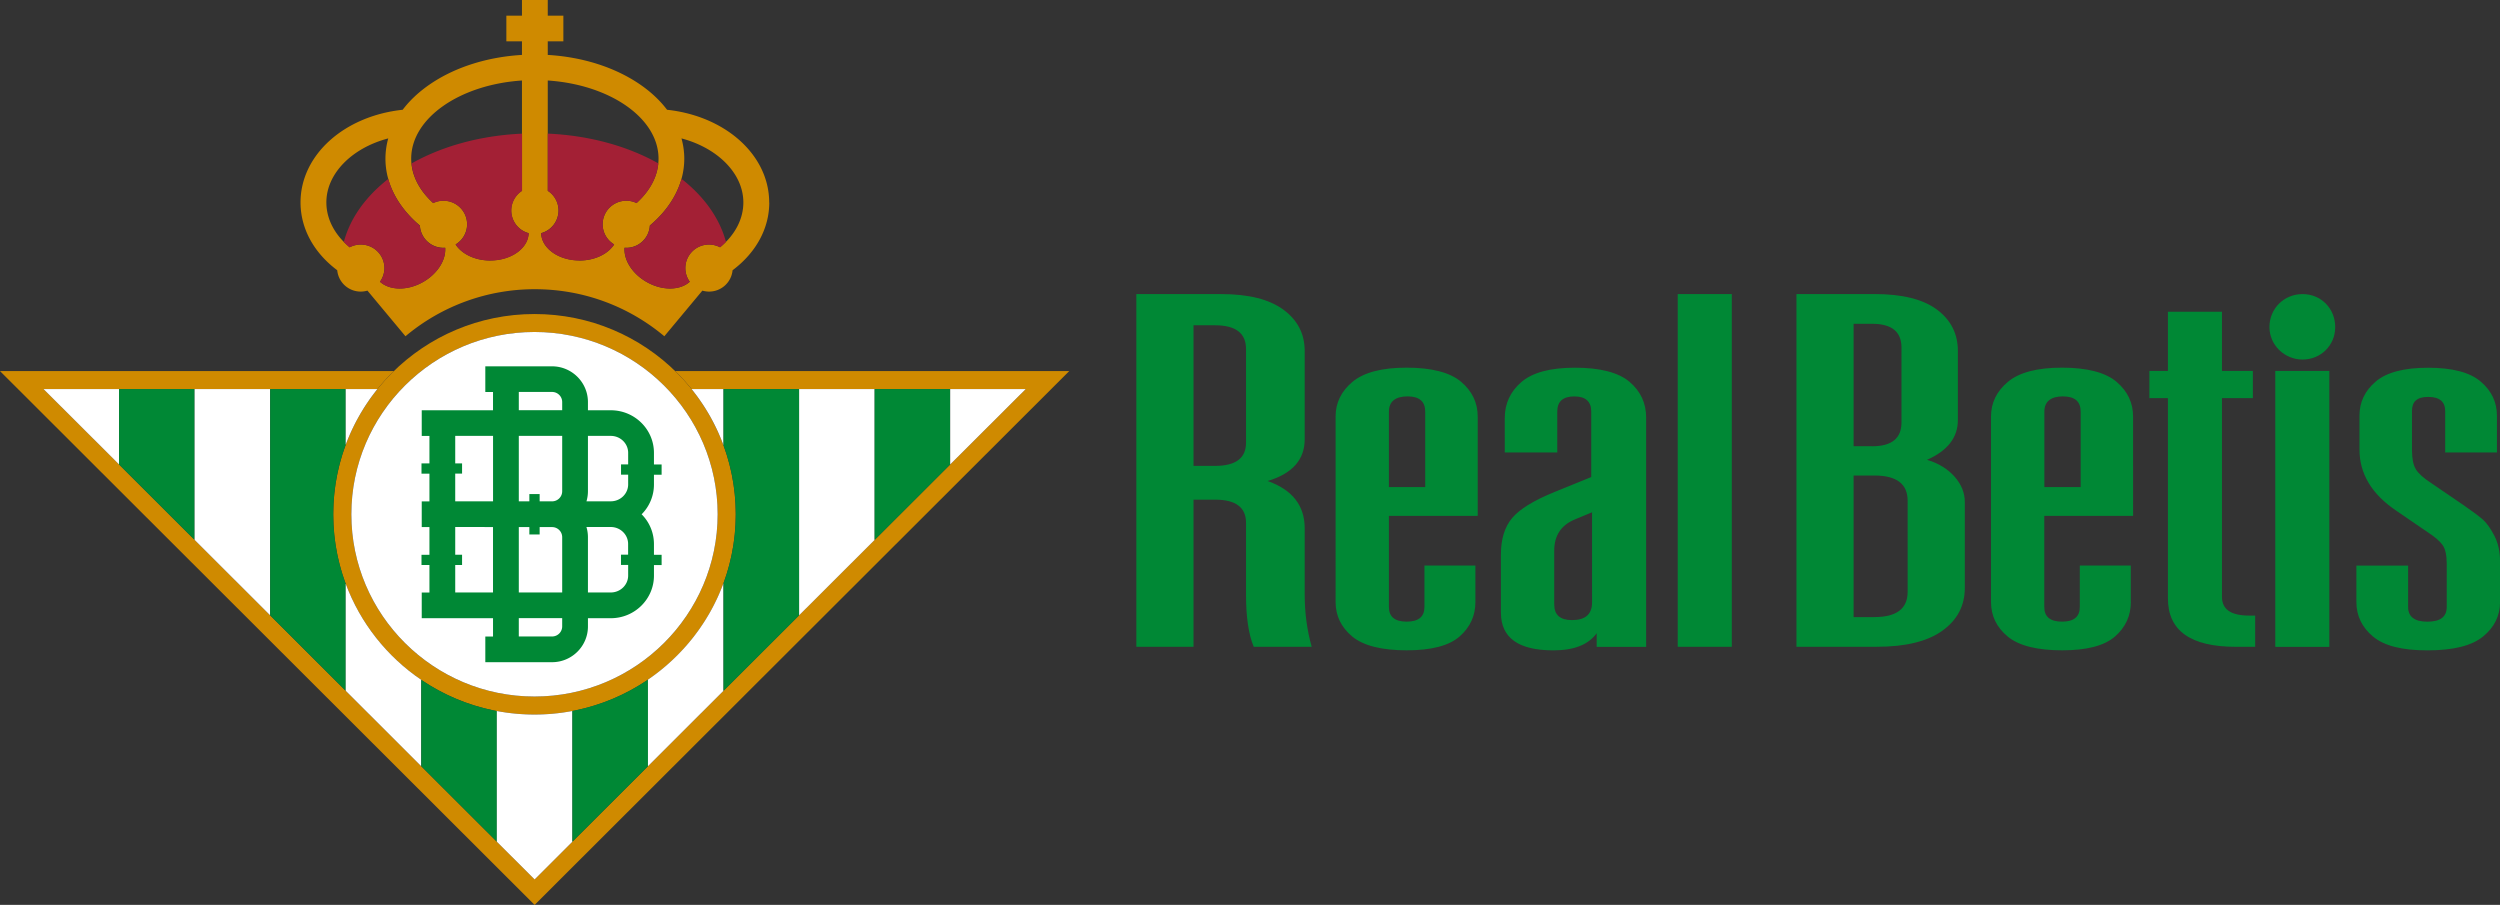 <svg xmlns="http://www.w3.org/2000/svg" width="431" height="156" fill="none"><rect width="100%" height="100%" fill="#333333" stroke="none"/><g clip-path="url(#a)"><path fill="#008835" d="M209.488 86.146h-3.726v25.365h-9.856v-60.81h14.645c4.704 0 8.276.898 10.716 2.693 2.44 1.794 3.663 4.167 3.663 7.123v15.201c0 3.534-2.132 5.934-6.389 7.207 4.264 1.51 6.389 4.23 6.389 8.168v11.465c0 3.068.398 6.052 1.202 8.946h-9.989c-.888-2.143-1.328-5.127-1.328-8.946V90.133c0-2.665-1.776-3.993-5.327-3.993m0-5.823c3.551 0 5.327-1.33 5.327-3.994v-16.16c0-2.72-1.776-4.084-5.327-4.084h-3.726v24.238h3.726ZM254.36 103.782c0 2.372-.909 4.355-2.727 5.948-1.824 1.593-4.858 2.386-9.122 2.386s-7.48-.793-9.388-2.386c-1.909-1.593-2.866-3.576-2.866-5.948V71.815c0-2.372.978-4.376 2.929-5.996 1.95-1.621 5.061-2.435 9.318-2.435s7.48.814 9.388 2.435c1.908 1.62 2.866 3.617 2.866 5.996V88.93h-15.309v15.723c0 1.683 1.021 2.518 3.062 2.518s3.062-.842 3.062-2.518V97.5h8.787v6.282Zm-14.911-32.836v13.03h6.256v-13.03c0-1.74-1.02-2.609-3.061-2.609-2.042 0-3.195.87-3.195 2.609ZM275.268 111.511v-2.344c-1.419 1.968-3.908 2.956-7.459 2.956-6.04 0-9.052-2.17-9.052-6.518v-9.99c0-2.665.643-4.766 1.929-6.296 1.286-1.538 3.705-3.026 7.256-4.474l6.389-2.601V70.953c0-1.74-.978-2.61-2.929-2.61-1.95 0-2.929.87-2.929 2.61v7.054h-9.052V72.08c0-2.49.95-4.564 2.866-6.213 1.908-1.648 4.991-2.476 9.255-2.476 4.264 0 7.48.814 9.388 2.435 1.909 1.62 2.866 3.68 2.866 6.17v39.529h-8.521l-.007-.014Zm-4.257-4.605c2.307 0 3.46-1.009 3.46-3.041V88.317l-2.929 1.217c-2.398.988-3.593 2.783-3.593 5.385v9.294c0 1.795 1.021 2.693 3.062 2.693ZM298.56 50.701h-9.318v60.81h9.318v-60.81ZM338.734 101.347c0 3.068-1.287 5.531-3.859 7.381-2.572 1.851-6.347 2.776-11.317 2.776H309.71v-60.81h13.449c4.796 0 8.389.898 10.786 2.693 2.398 1.795 3.593 4.167 3.593 7.123v11.904c0 3.012-1.775 5.3-5.326 6.86 1.95.576 3.53 1.537 4.725 2.865 1.196 1.336 1.797 2.81 1.797 4.432v14.776Zm-15.98-24.411c3.369 0 5.061-1.357 5.061-4.084V59.905c0-2.72-1.685-4.083-5.061-4.083h-3.195v21.107h3.195v.007Zm.398 29.448c3.817 0 5.725-1.447 5.725-4.341V86.32c0-2.894-1.908-4.34-5.725-4.34h-3.593v24.411h3.593v-.007ZM367.359 103.782c0 2.372-.908 4.355-2.733 5.948-1.817 1.593-4.858 2.386-9.122 2.386s-7.48-.793-9.388-2.386c-1.909-1.593-2.866-3.576-2.866-5.948V71.815c0-2.372.978-4.376 2.928-5.996 1.951-1.621 5.062-2.435 9.319-2.435 4.257 0 7.479.814 9.388 2.435 1.908 1.62 2.859 3.617 2.859 5.996V88.93h-15.309v15.723c0 1.683 1.02 2.518 3.062 2.518 2.041 0 3.061-.842 3.061-2.518V97.5h8.787v6.282h.014Zm-14.91-32.836v13.03h6.256v-13.03c0-1.74-1.02-2.609-3.062-2.609-2.041 0-3.194.87-3.194 2.609ZM388.792 106.126v5.385h-3.327c-7.809 0-11.716-2.783-11.716-8.341V68.636h-3.195v-4.689h3.195V53.748h9.318v10.2h5.327v4.688h-5.327v34.276c0 2.143 1.552 3.214 4.662 3.214h1.063ZM430.469 78h-8.92v-7.138c0-1.62-.979-2.435-2.929-2.435-1.95 0-2.796.814-2.796 2.435v6.686c0 1.51.223 2.623.664 3.346.44.724 1.286 1.489 2.53 2.303l5.726 3.91c1.509 1.043 2.6 1.85 3.264 2.434.664.578 1.335 1.51 1.999 2.783.664 1.273 1 2.755 1 4.432v7.033c0 2.372-.979 4.355-2.929 5.948-1.95 1.593-5.152 2.386-9.584 2.386-4.432 0-7.48-.793-9.388-2.386-1.908-1.593-2.866-3.576-2.866-5.948v-6.282h8.92v7.152c0 1.676 1.111 2.518 3.327 2.518s3.328-.842 3.328-2.518v-7.472c0-1.503-.245-2.588-.734-3.256-.49-.668-1.357-1.405-2.594-2.212l-5.459-3.736c-4.174-2.838-6.257-6.338-6.257-10.512v-5.823c0-2.316.93-4.271 2.796-5.864 1.867-1.593 4.88-2.386 9.053-2.386 4.173 0 7.186.8 9.053 2.386 1.866 1.593 2.796 3.548 2.796 5.864v6.359V78ZM401.577 63.947h-9.318v47.571h9.318v-47.57ZM391.253 56.385c0-3.186 2.509-5.684 5.711-5.684 3.201 0 5.627 2.498 5.627 5.684s-2.51 5.6-5.627 5.6c-3.118 0-5.711-2.497-5.711-5.6Z"/><path fill="#CF8A00" d="M92.147 57.234c17.414 0 31.576 14.094 31.576 31.424 0 17.329-14.162 31.424-31.576 31.424-17.413 0-31.575-14.095-31.575-31.424 0-17.33 14.162-31.424 31.575-31.424Zm0-3.096c-19.16 0-34.693 15.458-34.693 34.527 0 19.068 15.533 34.527 34.693 34.527 19.161 0 34.694-15.459 34.694-34.527 0-19.069-15.533-34.527-34.694-34.527Z"/><path fill="#fff" d="M92.147 57.234c17.413 0 31.576 14.101 31.576 31.424 0 17.322-14.163 31.424-31.576 31.424S60.572 105.98 60.572 88.658c0-17.323 14.162-31.424 31.575-31.424Z"/><path fill="#008835" d="M112.741 81.84h1.321v-1.767h-1.321V78.07c0-4.05-3.334-7.34-7.438-7.34h-3.942v-1.412c0-3.395-2.775-6.164-6.194-6.164H83.668v4.425h1.328v3.151H72.707v4.425h1.328v4.737h-1.37v1.767h1.37v4.78h-1.328v4.424h1.328v4.78h-1.37v1.767h1.37v4.737h-1.328v4.425h12.29v3.165h-1.329v4.425h11.5c3.41 0 6.193-2.762 6.193-6.157v-1.426h3.942c4.097 0 7.438-3.291 7.438-7.34v-1.823h1.321V95.65h-1.321v-1.858a7.249 7.249 0 0 0-2.125-5.127 7.249 7.249 0 0 0 2.125-5.127V81.84Zm-7.438-6.692c1.65 0 2.992 1.308 2.992 2.915v2.003h-1.23v1.767h1.23v1.677c0 1.607-1.342 2.915-2.992 2.915h-4.194c.161-.55.252-1.134.252-1.74v-9.544h3.942v.007Zm-8.381 26.992h-7.48V90.87h1.818v1.273h1.775V90.87h2.14c.964 0 1.747.78 1.747 1.74v9.53Zm-1.748-15.708h-2.139v-1.26H91.26v1.26h-1.818V75.148h7.48v9.544c0 .96-.783 1.74-1.748 1.74Zm-5.732-18.86h5.732c.965 0 1.748.779 1.748 1.739v1.412h-7.48v-3.151Zm-10.96 14.08h1.18v-1.767h-1.18v-4.737h6.521v11.284h-6.522v-4.78Zm0 20.488v-4.737h1.18v-1.767h-1.18v-4.78h5.06v.014h1.454v11.27h-6.522.007Zm18.44 5.851c0 .96-.783 1.739-1.748 1.739h-5.732v-3.165h7.48v1.426Zm11.373-10.588v1.822c0 1.607-1.342 2.915-2.992 2.915h-3.942v-9.53c0-.613-.091-1.197-.259-1.754h4.194c1.65 0 2.992 1.308 2.992 2.915v1.858h-1.23v1.767h1.23l.007.007Z"/><path fill="#CF8A00" d="M132.608 34.91c0-8.154-7.501-14.895-17.609-15.987-1.258-1.663-2.901-3.194-4.9-4.53-4.278-2.859-9.773-4.577-15.666-4.925V7.124h2.692V2.699h-2.692V0h-4.446v2.7h-2.69v4.424h2.69v2.344c-5.892.348-11.387 2.06-15.665 4.926-2 1.342-3.642 2.866-4.9 4.529-10.115 1.085-17.61 7.805-17.61 15.98 0 4.487 2.287 8.66 6.327 11.687a4.06 4.06 0 0 0 4.055 3.68c.405 0 .79-.063 1.153-.167l6.557 7.868a34.599 34.599 0 0 1 22.313-8.111c8.501 0 16.281 3.054 22.314 8.111l6.557-7.868c.37.105.755.167 1.153.167a4.061 4.061 0 0 0 4.055-3.68c4.04-3.026 6.326-7.2 6.326-11.695M72.966 48.6c-2.726 1.566-5.795 1.482-7.459-.034.475-.661.762-1.475.762-2.352 0-2.24-1.825-4.056-4.075-4.056-.692 0-1.343.174-1.909.474-2.58-2.136-4.02-4.87-4.02-7.736 0-5.01 4.454-9.406 10.668-11.034a13.127 13.127 0 0 0-.482 3.5c0 4.25 2.132 8.32 5.942 11.52a4.058 4.058 0 0 0 4.362 3.819c.16 2.073-1.287 4.46-3.79 5.9Zm11.562-3.687c-2.65 0-4.935-1.134-5.99-2.775a4.044 4.044 0 0 0 1.984-3.479c0-2.24-1.824-4.056-4.075-4.056-.636 0-1.23.146-1.769.404-2.46-2.247-3.788-4.89-3.788-7.653 0-6.991 8.381-12.765 19.097-13.475v19.013a4.045 4.045 0 0 0-1.852 3.395 4.052 4.052 0 0 0 2.999 3.903c-.077 2.608-3.006 4.71-6.613 4.71m15.379 0c-3.607 0-6.536-2.102-6.613-4.71a4.052 4.052 0 0 0 2.999-3.903c0-1.42-.734-2.672-1.853-3.395V13.879c10.717.71 19.098 6.484 19.098 13.475 0 2.762-1.328 5.406-3.789 7.653a4.046 4.046 0 0 0-1.768-.404c-2.251 0-4.076 1.816-4.076 4.056 0 1.482.797 2.769 1.986 3.479-1.056 1.634-3.335 2.775-5.991 2.775m18.259 1.301c0 .877.286 1.69.762 2.352-1.657 1.516-4.733 1.6-7.459.034-2.503-1.44-3.943-3.819-3.789-5.899.098.007.196.014.301.014a4.058 4.058 0 0 0 4.061-3.833c3.81-3.2 5.942-7.27 5.942-11.52 0-1.19-.168-2.36-.482-3.5 6.207 1.635 10.667 6.039 10.667 11.034 0 2.873-1.44 5.607-4.019 7.736a4.125 4.125 0 0 0-1.909-.474c-2.251 0-4.075 1.816-4.075 4.056Z"/><path fill="#A32035" d="M94.44 32.906a4.054 4.054 0 0 1 1.853 3.395 4.066 4.066 0 0 1-2.999 3.917c.084 2.608 3.013 4.695 6.613 4.695 2.642 0 4.921-1.127 5.977-2.762a4.04 4.04 0 0 1-1.986-3.471 4.072 4.072 0 0 1 5.844-3.666c.294-.272.574-.543.839-.828.049-.056.098-.105.147-.16.126-.14.252-.278.37-.425.126-.16.252-.313.378-.473.035-.041.063-.083.098-.132.147-.208.293-.41.426-.619.853-1.336 1.363-2.748 1.496-4.209-5.403-3.04-12.023-4.82-19.056-5.134v9.872ZM74.692 35.02a4.049 4.049 0 0 1 1.769-.403c2.25 0 4.075 1.816 4.075 4.056 0 .557-.112 1.085-.314 1.565a4.095 4.095 0 0 1-1.664 1.92c1.063 1.635 3.334 2.762 5.984 2.762 3.153 0 5.78-1.6 6.452-3.75.09-.306.147-.626.16-.953a4.052 4.052 0 0 1-2.998-3.902 4.065 4.065 0 0 1 1.852-3.402V23.04c-7.032.313-13.652 2.094-19.055 5.134.23 2.47 1.53 4.814 3.746 6.846M60.292 42.638a4.078 4.078 0 0 1 1.909-.473c2.25 0 4.075 1.816 4.075 4.056 0 .445-.077.87-.21 1.273-.126.39-.314.759-.552 1.086 1.657 1.516 4.733 1.593 7.452.027 1.72-.987 2.936-2.42 3.481-3.889a4.75 4.75 0 0 0 .3-1.99c-.097.008-.195.015-.3.015a4.059 4.059 0 0 1-4.061-3.833 18.895 18.895 0 0 1-3.048-3.235 34 34 0 0 1-.042-.063c-.154-.216-.322-.424-.462-.647a14.531 14.531 0 0 1-1.9-4.118c-3.965 3.102-6.586 6.831-7.662 10.873.314.32.65.633 1.013.932M117.502 30.833c-.497 1.767-1.357 3.457-2.559 5.03-.07.09-.14.187-.217.278-.174.222-.356.438-.545.654-.154.174-.307.34-.468.514-.14.147-.273.293-.42.432-.16.16-.328.32-.496.48-.084.076-.168.146-.252.223-.167.152-.335.313-.51.459a4.058 4.058 0 0 1-4.061 3.833c-.098 0-.196-.007-.294-.014-.147 2.073 1.293 4.445 3.789 5.878 2.719 1.566 5.788 1.482 7.445-.02a3.991 3.991 0 0 1-.755-2.345c0-.278.035-.556.084-.82v-.022a3.987 3.987 0 0 1 .216-.702l.084-.188a.63.63 0 0 1 .049-.097 4.075 4.075 0 0 1 3.642-2.24c.692 0 1.342.173 1.908.472.364-.299.7-.612 1.014-.932-1.083-4.042-3.705-7.77-7.661-10.873"/><path fill="#CF8A00" d="M116.397 63.968c1 .974 1.943 2.01 2.824 3.096h57.622L92.168 151.61 7.494 67.07H65.08a32.959 32.959 0 0 1 2.824-3.095H0l92.168 92.032 92.169-92.032h-67.94v-.007Z"/><path fill="#fff" d="M20.524 80.073 7.494 67.071h13.03v13.002Z"/><path fill="#008835" d="M33.547 93.082 20.524 80.073V67.071h13.023v26.011Z"/><path fill="#fff" d="m46.577 106.092-13.03-13.01V67.071h13.03v39.021ZM150.79 93.082l-13.03 13.01V67.071h13.03v26.011Z"/><path fill="#008835" d="m163.813 80.073-13.023 13.01V67.07h13.023v13.002Z"/><path fill="#fff" d="M163.813 80.073V67.071h13.03l-13.03 13.002Z"/><path fill="#008835" d="M57.454 88.658c0-4.209.755-8.244 2.146-11.973v-9.614H46.577v39.021L59.6 119.101v-18.463a34.35 34.35 0 0 1-2.146-11.973"/><path fill="#fff" d="M59.6 100.631v18.463l13.023 13.009v-14.901c-5.907-4.007-10.506-9.789-13.023-16.571Z"/><path fill="#008835" d="M72.63 117.202v14.901l13.023 13.01v-22.534a34.545 34.545 0 0 1-13.023-5.377Z"/><path fill="#fff" d="M92.147 123.185c-2.223 0-4.39-.209-6.494-.606v22.534l6.515 6.504 6.515-6.504v-22.541a34.83 34.83 0 0 1-6.536.613Z"/><path fill="#008835" d="M98.683 122.565v22.541l13.024-13.01v-14.929a34.63 34.63 0 0 1-13.023 5.398Z"/><path fill="#fff" d="M124.737 67.07h-5.516a34.234 34.234 0 0 1 5.516 9.727V67.07ZM111.707 117.174v14.929l13.023-13.009v-18.575c-2.503 6.811-7.11 12.62-13.023 16.648"/><path fill="#008835" d="M124.737 67.07v9.727a34.282 34.282 0 0 1 2.104 11.868 34.28 34.28 0 0 1-2.104 11.868v18.568l13.023-13.009V67.071h-13.023Z"/><path fill="#fff" d="M59.6 67.07v9.615a34.541 34.541 0 0 1 5.474-9.614H59.6Z"/></g><defs><clipPath id="a"><path fill="#fff" d="M0 0h431v156H0z"/></clipPath></defs></svg>